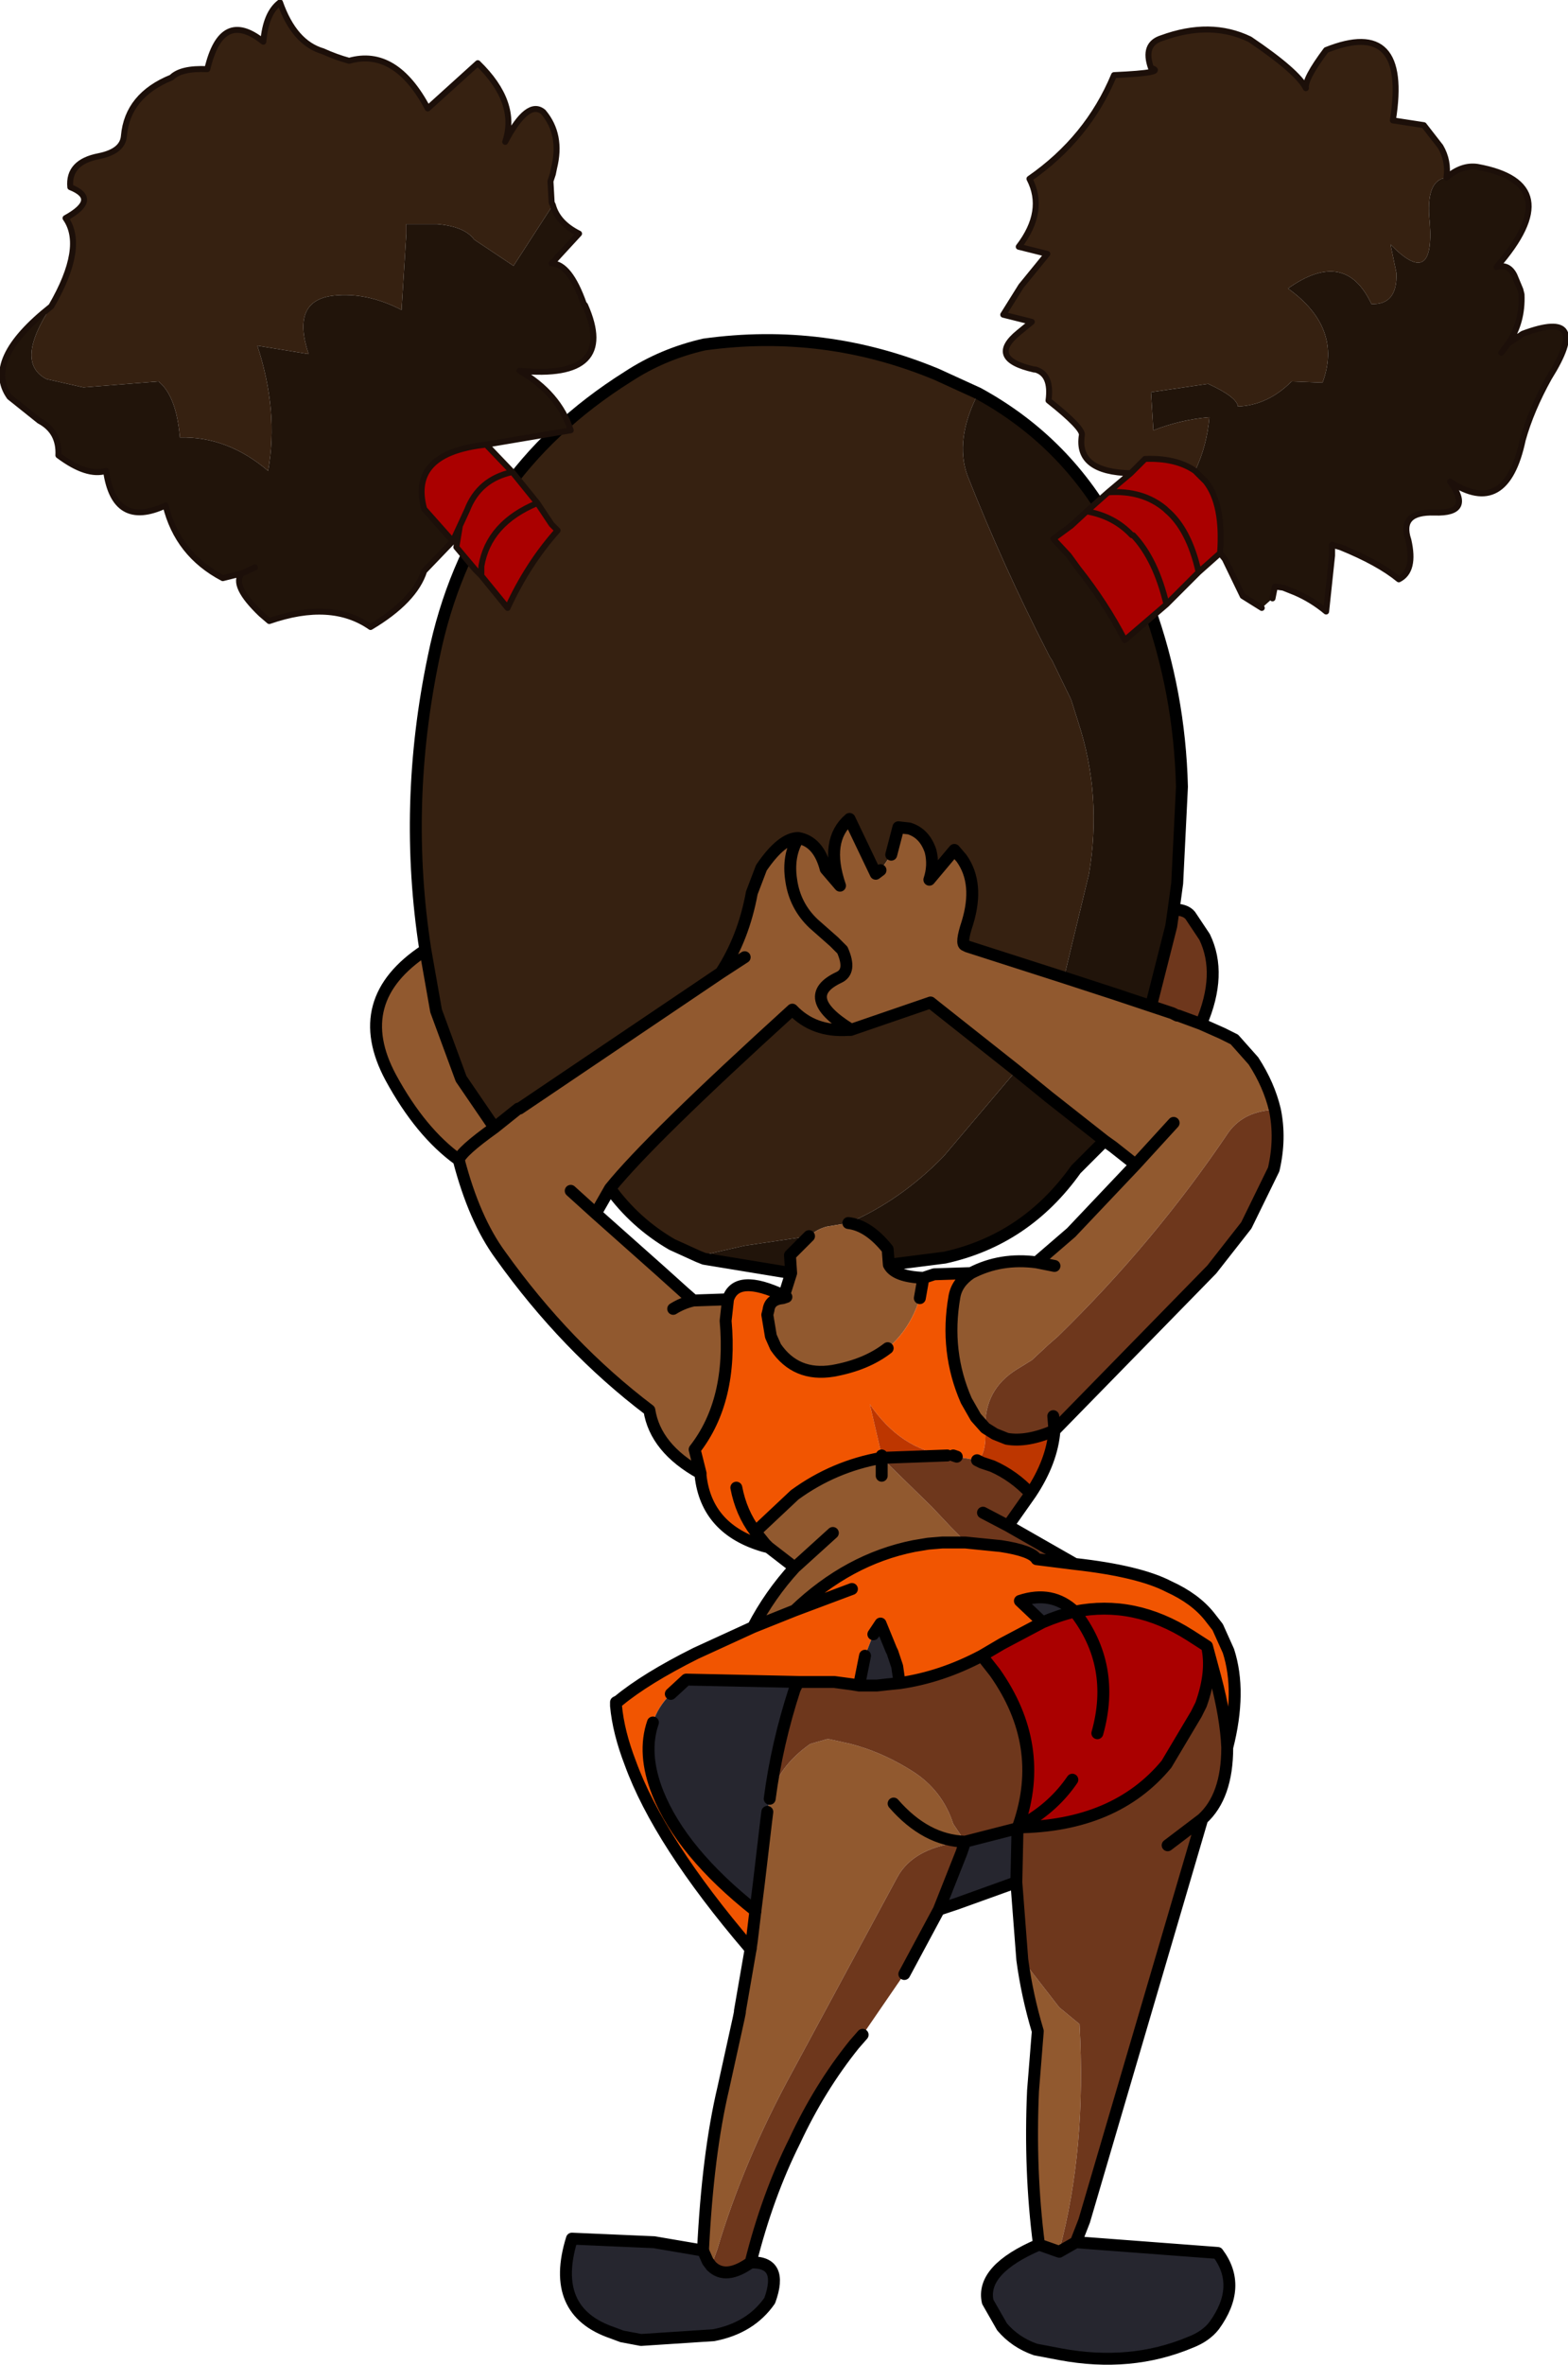 <?xml version="1.0" encoding="UTF-8" standalone="no"?>
<svg xmlns:xlink="http://www.w3.org/1999/xlink" height="99.2px" width="65.8px" xmlns="http://www.w3.org/2000/svg">
  <g transform="matrix(1.0, 0.0, 0.0, 1.0, 21.0, 12.65)">
    <path d="M20.05 3.85 Q19.05 5.8 19.6 7.3 21.1 11.1 22.95 14.7 L23.05 14.9 23.15 15.05 23.95 16.7 24.25 17.65 Q25.25 20.7 24.7 24.0 L23.65 28.35 19.6 27.05 19.5 27.0 Q19.3 26.95 19.6 26.05 20.1 24.4 19.35 23.35 L19.05 23.0 18.0 24.25 Q18.2 23.65 18.05 23.05 17.8 22.3 17.15 22.1 L16.7 22.05 16.4 23.2 15.95 23.85 15.75 24.0 14.65 21.7 Q13.6 22.6 14.25 24.5 L13.65 23.8 Q13.35 22.65 12.5 22.5 11.8 22.5 10.95 23.75 L10.55 24.8 Q10.2 26.7 9.25 28.15 L0.8 33.85 0.75 33.85 -0.25 34.65 -1.65 32.6 -2.7 29.75 -3.15 27.2 Q-4.1 21.1 -2.8 14.9 -1.25 7.3 5.35 3.15 6.8 2.2 8.55 1.8 13.6 1.1 18.3 3.05 L20.05 3.85 M4.6 37.2 Q6.25 35.15 12.25 29.7 13.15 30.65 14.6 30.55 L14.7 30.55 18.05 29.4 18.3 29.6 21.65 32.25 18.6 35.85 Q16.8 37.7 14.6 38.65 L13.7 38.8 Q13.3 38.9 12.95 39.2 L10.25 39.6 8.7 39.95 8.35 40.05 8.3 40.05 7.2 39.55 Q5.65 38.65 4.6 37.2" fill="#362111" fill-rule="evenodd" stroke="none"/>
    <path d="M23.65 28.35 L25.8 29.05 27.3 29.55 28.2 29.85 28.4 29.95 28.45 29.95 29.4 30.3 29.85 30.5 30.3 30.7 30.8 30.95 31.6 31.85 Q32.25 32.85 32.5 33.9 31.2 33.95 30.55 34.85 27.45 39.45 23.4 43.4 L23.0 43.75 22.3 44.4 21.65 44.8 Q20.3 45.65 20.35 47.25 L19.95 46.8 19.55 46.1 Q18.65 44.05 19.05 41.75 19.15 41.15 19.75 40.75 21.0 40.1 22.5 40.3 L23.95 39.05 26.65 36.2 25.7 35.45 25.35 35.2 23.0 33.35 21.65 32.25 18.3 29.6 18.05 29.4 14.7 30.55 14.6 30.55 Q13.15 30.65 12.25 29.7 6.25 35.15 4.6 37.2 L4.0 38.25 6.7 40.65 7.7 41.55 8.1 41.9 9.55 41.85 9.45 42.75 Q9.75 46.1 8.15 48.15 L8.4 49.15 Q6.5 48.1 6.25 46.5 2.75 43.85 0.0 40.0 -1.1 38.5 -1.75 36.0 -3.35 34.85 -4.6 32.55 -6.35 29.3 -3.15 27.2 L-2.7 29.75 -1.65 32.6 -0.25 34.65 0.75 33.85 0.8 33.85 9.25 28.15 Q10.2 26.7 10.55 24.8 L10.95 23.75 Q11.8 22.5 12.5 22.5 13.35 22.65 13.65 23.8 L14.25 24.5 Q13.6 22.6 14.65 21.7 L15.75 24.0 15.95 23.85 16.4 23.2 16.7 22.05 17.15 22.1 Q17.8 22.3 18.05 23.05 18.2 23.65 18.0 24.25 L19.05 23.0 19.35 23.35 Q20.1 24.4 19.6 26.05 19.3 26.95 19.5 27.0 L19.6 27.05 23.65 28.35 M22.6 81.5 Q22.2 78.4 22.35 75.05 L22.55 72.55 Q22.1 71.05 21.9 69.55 L23.45 71.55 24.3 72.25 Q24.6 77.5 23.45 81.75 L23.45 81.8 22.6 81.5 M8.5 81.75 Q8.7 77.7 9.35 74.95 L10.0 72.0 10.05 71.75 10.05 71.7 10.5 69.1 10.55 68.75 10.7 67.5 10.85 66.3 11.15 63.75 11.2 63.35 11.3 62.8 Q11.65 61.45 13.0 60.5 L13.7 60.3 13.8 60.3 14.7 60.5 15.05 60.6 Q16.2 60.95 17.3 61.65 18.55 62.45 19.0 63.85 L19.5 64.6 Q17.35 64.8 16.65 66.1 L12.25 74.25 Q10.2 78.0 9.1 81.7 L8.85 82.4 8.7 82.2 8.5 81.75 M10.6 55.6 Q11.3 54.25 12.35 53.1 L11.25 52.25 11.1 52.1 10.7 51.6 12.35 50.05 Q14.0 48.85 16.0 48.5 L18.1 50.55 18.9 51.4 19.25 51.75 19.5 52.05 19.1 52.05 18.55 52.05 17.95 52.1 17.35 52.2 Q14.6 52.75 12.35 54.9 L10.6 55.6 M12.5 22.5 Q12.05 23.25 12.2 24.25 12.35 25.35 13.15 26.1 L14.0 26.85 14.35 27.2 Q14.75 28.1 14.2 28.35 12.5 29.15 14.65 30.5 L14.7 30.55 14.65 30.5 Q12.5 29.15 14.2 28.35 14.75 28.1 14.35 27.2 L14.0 26.85 13.15 26.1 Q12.35 25.35 12.2 24.25 12.05 23.25 12.5 22.5 M12.95 39.2 Q13.3 38.9 13.7 38.8 L14.6 38.65 Q15.45 38.75 16.25 39.75 L16.3 40.4 Q16.55 40.9 17.75 40.95 L17.6 41.8 Q17.2 43.1 16.25 43.9 15.35 44.6 13.95 44.85 12.4 45.1 11.55 43.85 L11.35 43.4 11.2 42.5 11.25 42.3 Q11.3 41.85 11.85 41.8 L12.0 41.75 11.9 41.7 12.2 40.75 12.15 40.0 12.95 39.2 M28.25 34.45 L26.65 36.2 28.25 34.45 M7.25 42.25 Q7.65 42.0 8.1 41.9 7.65 42.0 7.25 42.25 M2.95 37.3 L4.0 38.25 2.95 37.3 M16.0 49.25 L16.0 48.5 16.0 49.25 M10.25 27.5 L9.25 28.15 10.25 27.5 M23.25 40.45 L22.5 40.3 23.25 40.45 M13.95 51.65 L12.35 53.1 13.95 51.65 M16.5 63.0 Q17.85 64.55 19.5 64.6 17.85 64.55 16.5 63.0 M-0.25 34.65 Q-1.65 35.65 -1.75 36.0 -1.65 35.65 -0.25 34.65" fill="#91592f" fill-rule="evenodd" stroke="none"/>
    <path d="M24.1 52.95 Q26.8 53.25 28.05 53.9 29.15 54.4 29.75 55.15 L30.1 55.6 30.55 56.6 Q31.1 58.3 30.5 60.65 30.45 59.4 30.0 57.7 L29.65 56.4 28.95 55.95 Q26.6 54.45 24.1 54.95 23.15 54.05 21.8 54.5 L22.75 55.4 21.05 56.3 20.2 56.8 Q18.5 57.7 16.75 57.95 L16.65 57.25 16.45 56.65 16.4 56.55 15.95 55.45 15.65 55.9 15.3 56.8 15.05 58.05 14.75 58.0 14.0 57.9 12.5 57.9 7.8 57.8 7.15 58.4 Q6.6 58.95 6.4 59.6 5.95 60.9 6.6 62.55 7.6 65.05 10.7 67.5 L10.55 68.75 10.5 69.1 10.45 69.05 Q6.65 64.6 5.45 61.3 4.95 60.0 4.85 58.9 L4.85 58.75 4.95 58.7 Q6.1 57.75 8.2 56.7 L10.6 55.6 12.35 54.9 Q14.6 52.75 17.35 52.2 L17.95 52.1 18.55 52.05 19.1 52.05 19.5 52.05 21.0 52.2 Q22.3 52.4 22.5 52.75 L24.1 52.95 M11.25 52.25 L11.05 52.2 Q8.65 51.5 8.4 49.25 L8.4 49.15 8.15 48.15 Q9.75 46.1 9.45 42.75 L9.55 41.85 Q9.9 40.75 11.9 41.7 L11.85 41.8 Q11.3 41.85 11.25 42.3 L11.2 42.5 11.35 43.4 11.55 43.85 Q12.4 45.1 13.95 44.85 15.35 44.6 16.25 43.9 17.2 43.1 17.6 41.8 L17.75 40.95 18.2 40.8 19.75 40.75 Q19.15 41.15 19.05 41.75 18.65 44.05 19.55 46.1 L19.95 46.8 20.35 47.25 Q20.4 48.4 20.0 48.6 L19.15 48.45 19.0 48.4 18.75 48.4 Q16.8 48.15 15.5 46.25 L16.0 48.4 16.0 48.5 16.0 48.4 16.0 48.5 Q14.0 48.85 12.35 50.05 L10.7 51.6 11.1 52.1 11.25 52.25 M14.75 54.0 L12.35 54.9 14.75 54.0 M9.9 49.75 Q10.1 50.8 10.7 51.6 10.1 50.8 9.9 49.75" fill="#f15501" fill-rule="evenodd" stroke="none"/>
    <path d="M24.15 81.4 L30.1 81.85 Q31.15 83.25 29.95 84.9 29.6 85.35 28.95 85.6 26.45 86.65 23.5 86.1 L22.45 85.9 Q21.6 85.6 21.05 84.95 L20.45 83.9 Q20.15 82.55 22.6 81.5 L23.45 81.8 24.15 81.4 M21.65 66.3 L19.15 67.2 18.4 67.45 19.35 65.05 19.5 64.6 21.65 64.05 21.7 64.0 21.65 66.3 M10.5 82.25 Q11.9 82.2 11.3 83.85 10.5 85.0 8.95 85.3 L5.9 85.5 5.1 85.35 4.7 85.2 Q2.05 84.3 3.0 81.25 L6.45 81.4 8.5 81.75 8.7 82.2 8.85 82.4 Q9.45 83.0 10.5 82.25 M22.75 55.4 L21.8 54.5 Q23.15 54.05 24.1 54.95 23.45 55.1 22.75 55.4 M12.5 57.9 L12.35 58.2 Q11.6 60.5 11.3 62.8 L11.2 63.35 11.15 63.75 10.85 66.3 10.7 67.5 Q7.6 65.05 6.6 62.55 5.95 60.9 6.4 59.6 6.6 58.95 7.15 58.4 L7.8 57.8 12.5 57.9 M16.75 57.95 L16.25 58.0 15.8 58.05 15.05 58.05 15.3 56.8 15.65 55.9 15.95 55.45 16.4 56.55 16.45 56.65 16.65 57.25 16.75 57.95" fill="#26262f" fill-rule="evenodd" stroke="none"/>
    <path d="M24.1 54.95 Q26.6 54.45 28.95 55.95 L29.65 56.4 Q29.9 57.45 29.4 58.85 L29.2 59.25 27.95 61.35 Q25.8 63.95 21.7 64.0 L21.75 63.9 Q22.9 60.55 20.75 57.5 L20.2 56.8 21.05 56.3 22.75 55.4 Q23.45 55.1 24.1 54.95 25.85 57.2 25.05 60.05 25.85 57.2 24.1 54.95 M24.0 62.0 Q23.25 63.1 22.05 63.8 L21.7 64.0 22.05 63.8 Q23.25 63.1 24.0 62.0" fill="#aa0000" fill-rule="evenodd" stroke="none"/>
    <path d="M27.3 29.55 L28.15 26.2 28.25 25.5 Q28.75 25.5 28.95 25.75 L29.55 26.65 Q30.3 28.2 29.4 30.3 L28.45 29.95 28.4 29.95 28.2 29.85 27.3 29.55 M32.5 33.9 Q32.75 35.1 32.45 36.4 L31.3 38.75 29.85 40.6 23.25 47.35 Q22.1 47.85 21.25 47.7 L20.75 47.5 20.35 47.25 Q20.3 45.65 21.65 44.8 L22.3 44.4 23.0 43.75 23.4 43.4 Q27.45 39.45 30.55 34.85 31.2 33.95 32.5 33.9 M22.25 50.0 L21.3 51.35 24.1 52.95 22.5 52.75 Q22.3 52.4 21.0 52.2 L19.5 52.05 19.25 51.75 18.9 51.4 18.1 50.55 16.0 48.5 18.75 48.4 19.0 48.4 19.15 48.45 20.0 48.6 20.2 48.7 20.65 48.85 Q21.55 49.25 22.25 50.0 M30.5 60.65 Q30.5 62.7 29.45 63.65 L24.5 80.5 24.15 81.4 23.45 81.8 23.45 81.75 Q24.6 77.5 24.3 72.25 L23.45 71.55 21.9 69.55 21.65 66.3 21.7 64.0 21.65 64.05 19.5 64.6 19.35 65.05 18.4 67.45 16.95 70.15 15.2 72.7 14.85 73.1 Q13.4 74.9 12.35 77.15 11.2 79.45 10.5 82.25 9.45 83.0 8.85 82.4 L9.1 81.7 Q10.2 78.0 12.25 74.25 L16.65 66.1 Q17.35 64.8 19.5 64.6 L19.0 63.85 Q18.55 62.45 17.3 61.65 16.2 60.95 15.05 60.6 L14.7 60.5 13.8 60.3 13.7 60.3 13.0 60.5 Q11.65 61.45 11.3 62.8 11.6 60.5 12.35 58.2 L12.5 57.9 14.0 57.9 14.75 58.0 15.05 58.05 15.8 58.05 16.25 58.0 16.75 57.95 Q18.5 57.7 20.2 56.8 L20.75 57.5 Q22.9 60.55 21.75 63.9 L21.7 64.0 Q25.8 63.95 27.95 61.35 L29.2 59.25 29.4 58.85 Q29.9 57.45 29.65 56.4 L30.0 57.7 Q30.45 59.4 30.5 60.65 M23.2 46.75 L23.25 47.35 23.2 46.75 M20.25 50.8 L21.3 51.35 20.25 50.8 M29.45 63.65 L28.0 64.75 29.45 63.65" fill="#6e371c" fill-rule="evenodd" stroke="none"/>
    <path d="M20.05 3.85 Q23.8 5.9 25.8 9.7 L27.0 12.35 27.2 12.8 Q28.5 16.4 28.6 20.35 L28.4 24.4 28.25 25.5 28.15 26.2 27.3 29.55 25.8 29.05 23.65 28.35 24.7 24.0 Q25.25 20.7 24.25 17.65 L23.95 16.7 23.15 15.05 23.05 14.9 22.95 14.7 Q21.1 11.1 19.6 7.3 19.05 5.8 20.05 3.85 M8.3 40.05 L8.35 40.05 8.7 39.95 10.25 39.6 12.95 39.2 12.15 40.0 12.2 40.75 8.55 40.15 8.3 40.05 M14.6 38.65 Q16.8 37.7 18.6 35.85 L21.65 32.25 23.0 33.35 25.35 35.2 24.15 36.4 Q22.05 39.35 18.65 40.1 L16.3 40.4 16.25 39.75 Q15.45 38.75 14.6 38.65" fill="#21140a" fill-rule="evenodd" stroke="none"/>
    <path d="M23.25 47.35 Q23.15 48.65 22.25 50.0 21.55 49.25 20.65 48.85 L20.2 48.7 20.0 48.6 Q20.4 48.4 20.35 47.25 L20.75 47.5 21.25 47.7 Q22.1 47.85 23.25 47.35 M16.0 48.5 L16.0 48.4 15.5 46.25 Q16.8 48.15 18.75 48.4 L16.0 48.5" fill="#bd3600" fill-rule="evenodd" stroke="none"/>
    <path d="M8.5 81.75 Q8.7 77.7 9.35 74.95 L10.0 72.0 10.05 71.75 10.05 71.7 10.5 69.1 10.55 68.75 10.7 67.5 10.85 66.3 11.15 63.75 11.2 63.35 M12.5 57.9 L12.35 58.2 Q11.6 60.5 11.3 62.8" fill="none" stroke="#000000" stroke-linecap="round" stroke-linejoin="round" stroke-width="0.5"/>
    <path d="M28.25 25.5 L28.4 24.4 28.6 20.35 Q28.5 16.4 27.2 12.8 L27.0 12.35 25.8 9.7 Q23.8 5.9 20.05 3.85 L18.3 3.05 Q13.6 1.1 8.55 1.8 6.8 2.2 5.35 3.15 -1.25 7.3 -2.8 14.9 -4.1 21.1 -3.15 27.2 L-2.7 29.75 -1.65 32.6 -0.25 34.65 0.75 33.85 0.8 33.85 9.25 28.15 Q10.2 26.7 10.55 24.8 L10.95 23.75 Q11.8 22.5 12.5 22.5 13.35 22.65 13.65 23.8 L14.25 24.5 Q13.6 22.6 14.65 21.7 L15.75 24.0 15.95 23.85 M23.65 28.35 L25.8 29.05 27.3 29.55 28.15 26.2 28.25 25.5 Q28.75 25.5 28.95 25.75 L29.55 26.65 Q30.3 28.2 29.4 30.3 L29.85 30.5 30.3 30.7 30.8 30.95 31.6 31.85 Q32.25 32.85 32.5 33.9 32.75 35.1 32.45 36.4 L31.3 38.75 29.85 40.6 23.25 47.35 Q23.15 48.65 22.25 50.0 L21.3 51.35 24.1 52.95 Q26.8 53.25 28.05 53.9 29.15 54.4 29.75 55.15 L30.1 55.6 30.55 56.6 Q31.1 58.3 30.5 60.65 30.5 62.7 29.45 63.65 L24.5 80.5 24.15 81.4 30.1 81.85 Q31.15 83.25 29.95 84.9 29.6 85.35 28.95 85.6 26.45 86.65 23.5 86.1 L22.45 85.9 Q21.6 85.6 21.05 84.95 L20.45 83.9 Q20.15 82.55 22.6 81.5 22.2 78.4 22.35 75.05 L22.55 72.55 Q22.1 71.05 21.9 69.55 L21.65 66.3 19.15 67.2 18.4 67.45 16.95 70.15 M15.2 72.7 L14.85 73.1 Q13.4 74.9 12.35 77.15 11.2 79.45 10.5 82.25 11.9 82.2 11.3 83.85 10.5 85.0 8.95 85.3 L5.9 85.5 5.1 85.35 4.7 85.2 Q2.05 84.3 3.0 81.25 L6.45 81.4 8.5 81.75 8.7 82.2 8.85 82.4 Q9.45 83.0 10.5 82.25 M10.5 69.1 L10.45 69.05 Q6.65 64.6 5.45 61.3 4.95 60.0 4.85 58.9 L4.85 58.75 4.95 58.7 Q6.1 57.75 8.2 56.7 L10.6 55.6 Q11.3 54.25 12.35 53.1 L11.25 52.25 11.05 52.2 Q8.65 51.5 8.4 49.25 L8.4 49.15 Q6.5 48.1 6.25 46.5 2.75 43.85 0.0 40.0 -1.1 38.5 -1.75 36.0 -3.35 34.85 -4.6 32.55 -6.35 29.3 -3.15 27.2 M16.4 23.2 L16.7 22.05 17.15 22.1 Q17.8 22.3 18.05 23.05 18.2 23.65 18.0 24.25 L19.05 23.0 19.35 23.35 Q20.1 24.4 19.6 26.05 19.3 26.95 19.5 27.0 L19.6 27.05 23.65 28.35 M14.7 30.55 L14.65 30.5 Q12.5 29.15 14.2 28.35 14.75 28.1 14.35 27.2 L14.0 26.85 13.15 26.1 Q12.35 25.35 12.2 24.25 12.05 23.25 12.5 22.5 M21.65 32.25 L18.3 29.6 18.05 29.4 14.7 30.55 14.6 30.55 Q13.15 30.65 12.25 29.7 6.25 35.15 4.6 37.2 5.65 38.65 7.2 39.55 L8.3 40.05 8.55 40.15 12.2 40.75 11.9 41.7 12.0 41.75 11.85 41.8 11.9 41.7 Q9.9 40.75 9.55 41.85 L8.1 41.9 Q7.65 42.0 7.25 42.25 M21.65 32.25 L23.0 33.35 25.35 35.2 25.7 35.45 26.65 36.2 28.25 34.45 M8.1 41.9 L7.7 41.55 6.7 40.65 4.0 38.25 2.95 37.3 M9.55 41.85 L9.45 42.75 Q9.75 46.1 8.15 48.15 L8.4 49.15 M4.6 37.2 L4.0 38.25 M17.75 40.95 L17.6 41.8 M16.25 43.9 Q15.35 44.6 13.95 44.85 12.4 45.1 11.55 43.85 L11.35 43.4 11.2 42.5 11.25 42.3 Q11.3 41.85 11.85 41.8 M19.75 40.75 L18.2 40.8 17.75 40.95 Q16.55 40.9 16.3 40.4 L16.25 39.75 Q15.45 38.75 14.6 38.65 M16.3 40.4 L18.65 40.1 Q22.05 39.35 24.15 36.4 L25.35 35.2 M19.75 40.75 Q19.15 41.15 19.05 41.75 18.65 44.05 19.55 46.1 L19.95 46.8 20.35 47.25 20.75 47.5 21.25 47.7 Q22.1 47.85 23.25 47.35 L23.2 46.75 M12.95 39.2 L12.15 40.0 12.2 40.75 M16.0 48.4 L16.0 48.5 18.75 48.4 M16.0 48.5 L16.0 49.25 M20.0 48.6 L20.2 48.7 20.65 48.85 Q21.55 49.25 22.25 50.0 M19.0 48.4 L19.15 48.45 M9.25 28.15 L10.25 27.5 M29.4 30.3 L28.45 29.95 28.4 29.95 28.2 29.85 27.3 29.55 M26.65 36.2 L23.95 39.05 22.5 40.3 23.25 40.45 M22.5 40.3 Q21.0 40.1 19.75 40.75 M21.3 51.35 L20.25 50.8 M22.75 55.4 L21.8 54.5 Q23.15 54.05 24.1 54.95 26.6 54.45 28.95 55.95 L29.65 56.4 30.0 57.7 Q30.45 59.4 30.5 60.65 M24.1 52.95 L22.5 52.75 Q22.3 52.4 21.0 52.2 L19.5 52.05 19.1 52.05 18.55 52.05 17.95 52.1 17.35 52.2 Q14.6 52.75 12.35 54.9 L14.75 54.0 M24.1 54.95 Q23.45 55.1 22.75 55.4 L21.05 56.3 20.2 56.8 20.75 57.5 Q22.9 60.55 21.75 63.9 L21.7 64.0 22.05 63.8 Q23.25 63.1 24.0 62.0 M21.7 64.0 Q25.8 63.95 27.95 61.35 L29.2 59.25 29.4 58.85 Q29.9 57.45 29.65 56.4 M24.1 54.95 Q25.85 57.2 25.05 60.05 M28.0 64.75 L29.45 63.65 M21.65 66.3 L21.7 64.0 21.65 64.05 19.5 64.6 19.35 65.05 18.4 67.45 M16.0 48.5 Q14.0 48.85 12.35 50.05 L10.7 51.6 11.1 52.1 11.25 52.25 M12.35 54.9 L10.6 55.6 M12.35 53.1 L13.95 51.65 M15.05 58.05 L14.75 58.0 14.0 57.9 12.5 57.9 7.8 57.8 7.15 58.4 M6.4 59.6 Q5.95 60.9 6.6 62.55 7.6 65.05 10.7 67.5 M15.05 58.05 L15.8 58.05 16.25 58.0 16.75 57.95 16.65 57.25 16.45 56.65 16.4 56.55 15.95 55.45 15.65 55.9 M15.3 56.8 L15.05 58.05 M20.2 56.8 Q18.5 57.7 16.75 57.95 M19.5 64.6 Q17.85 64.55 16.5 63.0 M10.7 51.6 Q10.1 50.8 9.9 49.75 M24.15 81.4 L23.45 81.8 22.6 81.5 M-1.75 36.0 Q-1.65 35.65 -0.25 34.65" fill="none" stroke="#000000" stroke-linecap="round" stroke-linejoin="round" stroke-width="0.5"/>
    <path d="M-18.85 0.2 Q-17.4 -2.3 -18.25 -3.5 -16.8 -4.3 -18.05 -4.8 -18.15 -5.85 -16.85 -6.1 -15.85 -6.3 -15.8 -6.95 -15.65 -8.65 -13.8 -9.4 -13.4 -9.8 -12.3 -9.75 -11.7 -12.3 -9.95 -10.9 -9.85 -12.1 -9.25 -12.55 -8.65 -10.85 -7.45 -10.5 -6.9 -10.25 -6.35 -10.1 -4.4 -10.65 -3.05 -8.1 L-0.95 -10.0 Q0.75 -8.35 0.2 -6.7 1.15 -8.5 1.8 -7.95 2.6 -7.0 2.25 -5.6 L2.2 -5.35 2.1 -5.05 2.15 -4.15 2.2 -4.05 0.55 -1.5 -1.1 -2.6 Q-1.5 -3.15 -2.65 -3.25 L-3.95 -3.25 -3.95 -2.85 -4.15 0.35 Q-5.6 -0.4 -7.0 -0.25 -8.8 -0.05 -8.05 2.2 L-10.2 1.85 Q-9.3 4.6 -9.75 7.1 -11.45 5.65 -13.45 5.7 -13.6 3.95 -14.35 3.35 L-17.5 3.6 -19.05 3.25 Q-20.4 2.55 -18.85 0.2 M26.45 7.2 Q24.15 7.15 24.4 5.6 24.45 5.3 23.0 4.15 23.15 3.05 22.45 2.85 L22.4 2.85 Q20.4 2.4 21.75 1.3 L22.3 0.85 21.1 0.55 21.85 -0.65 22.95 -2.0 21.75 -2.3 Q22.9 -3.8 22.2 -5.15 24.65 -6.85 25.75 -9.5 28.0 -9.6 27.3 -9.8 26.95 -10.8 27.75 -11.05 29.8 -11.8 31.45 -11.0 33.45 -9.65 33.8 -8.95 33.75 -9.35 34.65 -10.55 38.15 -11.95 37.45 -7.6 L38.75 -7.4 39.45 -6.5 Q39.8 -5.9 39.7 -5.2 38.8 -5.1 39.0 -3.3 39.2 -0.5 37.35 -2.4 L37.6 -1.2 Q37.65 0.15 36.55 0.1 35.45 -2.25 33.05 -0.55 35.35 1.1 34.5 3.4 L33.2 3.35 Q32.2 4.35 30.95 4.4 30.9 4.0 29.7 3.45 L27.3 3.8 27.4 5.4 Q28.55 4.95 29.75 4.85 29.65 6.05 29.15 7.1 28.35 6.55 27.05 6.6 L26.45 7.2" fill="#362111" fill-rule="evenodd" stroke="none"/>
    <path d="M-18.85 0.2 Q-20.4 2.55 -19.05 3.25 L-17.5 3.6 -14.35 3.35 Q-13.6 3.95 -13.45 5.7 -11.45 5.65 -9.75 7.1 -9.3 4.6 -10.2 1.85 L-8.05 2.2 Q-8.8 -0.05 -7.0 -0.25 -5.6 -0.4 -4.15 0.35 L-3.95 -2.85 -3.95 -3.25 -2.65 -3.25 Q-1.5 -3.15 -1.1 -2.6 L0.55 -1.5 2.2 -4.05 Q2.4 -3.3 3.3 -2.85 L2.15 -1.6 Q2.9 -1.6 3.5 0.1 L3.55 0.15 Q4.95 3.3 0.8 2.9 2.45 3.85 2.95 5.4 L-0.6 6.0 Q-3.85 6.35 -3.2 8.7 L-2.0 10.05 -3.2 11.3 Q-3.6 12.55 -5.45 13.65 -7.1 12.5 -9.7 13.4 L-10.05 13.1 Q-11.3 11.9 -10.85 11.4 L-11.65 11.6 Q-13.55 10.6 -14.05 8.55 -16.2 9.55 -16.55 7.1 -17.35 7.35 -18.55 6.45 -18.5 5.45 -19.35 5.0 L-20.6 4.0 Q-21.7 2.45 -18.85 0.2 M29.15 7.1 Q29.65 6.05 29.75 4.85 28.55 4.95 27.4 5.4 L27.3 3.8 29.7 3.45 Q30.9 4.0 30.95 4.4 32.2 4.35 33.2 3.35 L34.5 3.4 Q35.35 1.1 33.05 -0.55 35.45 -2.25 36.55 0.1 37.65 0.15 37.6 -1.2 L37.35 -2.4 Q39.2 -0.5 39.0 -3.3 38.8 -5.1 39.7 -5.2 40.35 -5.75 41.0 -5.65 44.85 -4.95 41.8 -1.45 42.3 -1.6 42.55 -1.1 L42.8 -0.5 42.85 -0.3 Q42.9 0.85 42.3 1.75 L42.9 1.35 Q45.85 0.25 44.0 3.2 43.25 4.55 42.9 5.8 42.2 9.1 39.85 7.55 40.85 8.9 39.2 8.85 37.7 8.8 38.1 10.0 38.4 11.3 37.7 11.65 36.85 10.95 35.25 10.3 L34.9 10.2 34.9 10.65 34.65 13.0 Q34.05 12.5 33.35 12.2 L32.85 12.0 32.5 11.95 32.4 12.45 31.95 12.85 31.15 12.35 30.4 10.8 30.2 10.55 Q30.35 8.5 29.6 7.55 L29.15 7.1 M42.0 2.15 L42.3 1.75 42.0 2.15 M-10.3 11.15 L-10.85 11.4 -10.3 11.15" fill="#21140a" fill-rule="evenodd" stroke="none"/>
    <path d="M-0.6 6.0 L0.5 7.15 1.55 8.45 2.15 9.35 2.4 9.6 Q1.15 11.0 0.3 12.85 L-0.8 11.5 -1.05 11.25 -1.85 10.3 -1.7 9.4 -2.0 10.05 -3.2 8.7 Q-3.85 6.35 -0.6 6.0 M26.45 7.2 L27.05 6.6 Q28.35 6.55 29.15 7.1 L29.6 7.55 Q30.35 8.5 30.2 10.55 L29.3 11.35 27.95 12.7 26.2 14.2 Q25.4 12.65 24.25 11.2 L23.85 10.65 23.2 9.95 23.95 9.4 24.6 8.8 25.5 8.0 26.45 7.2 M-1.7 9.4 L-1.4 8.75 Q-0.9 7.45 0.5 7.15 -0.9 7.45 -1.4 8.75 L-1.7 9.4 M1.55 8.45 Q-0.5 9.3 -0.8 11.1 L-0.8 11.5 -0.8 11.1 Q-0.5 9.3 1.55 8.45 M24.6 8.8 Q25.75 9.0 26.5 9.8 L26.55 9.8 Q27.5 10.8 27.95 12.7 27.5 10.8 26.55 9.8 L26.5 9.8 Q25.75 9.0 24.6 8.8 M29.3 11.35 Q28.9 9.55 27.95 8.75 L27.9 8.7 Q26.95 7.9 25.5 8.0 26.95 7.9 27.9 8.7 L27.95 8.75 Q28.9 9.55 29.3 11.35" fill="#aa0000" fill-rule="evenodd" stroke="none"/>
    <path d="M2.2 -4.05 L2.15 -4.15 2.1 -5.05 2.2 -5.35 2.25 -5.6 Q2.6 -7.0 1.8 -7.95 1.15 -8.5 0.2 -6.7 0.75 -8.35 -0.95 -10.0 L-3.05 -8.1 Q-4.4 -10.65 -6.35 -10.1 -6.9 -10.25 -7.45 -10.5 -8.65 -10.85 -9.25 -12.55 -9.85 -12.1 -9.95 -10.9 -11.7 -12.3 -12.3 -9.75 -13.4 -9.8 -13.8 -9.4 -15.65 -8.65 -15.8 -6.95 -15.85 -6.3 -16.85 -6.1 -18.15 -5.85 -18.05 -4.8 -16.8 -4.3 -18.25 -3.5 -17.4 -2.3 -18.85 0.2 -21.7 2.45 -20.6 4.0 L-19.35 5.0 Q-18.5 5.45 -18.55 6.45 -17.35 7.35 -16.55 7.1 -16.2 9.55 -14.05 8.55 -13.55 10.6 -11.65 11.6 L-10.85 11.4 -10.3 11.15 M2.2 -4.05 Q2.4 -3.3 3.3 -2.85 L2.15 -1.6 Q2.9 -1.6 3.5 0.1 L3.55 0.15 Q4.95 3.3 0.8 2.9 2.45 3.85 2.95 5.4 L-0.6 6.0 0.5 7.15 1.55 8.45 2.15 9.35 2.4 9.6 Q1.15 11.0 0.3 12.85 L-0.8 11.5 -1.05 11.25 -1.85 10.3 -1.7 9.4 -2.0 10.05 -3.2 11.3 Q-3.6 12.55 -5.45 13.65 -7.1 12.5 -9.7 13.4 L-10.05 13.1 Q-11.3 11.9 -10.85 11.4 M39.7 -5.2 Q39.8 -5.9 39.45 -6.5 L38.75 -7.4 37.45 -7.6 Q38.15 -11.95 34.65 -10.55 33.75 -9.35 33.8 -8.95 33.45 -9.65 31.45 -11.0 29.8 -11.8 27.75 -11.05 26.95 -10.8 27.3 -9.8 28.0 -9.6 25.75 -9.5 24.65 -6.85 22.2 -5.15 22.9 -3.8 21.75 -2.3 L22.95 -2.0 21.85 -0.65 21.1 0.55 22.3 0.85 21.75 1.3 Q20.4 2.4 22.4 2.85 L22.45 2.85 Q23.15 3.05 23.0 4.15 24.45 5.3 24.4 5.6 24.15 7.15 26.45 7.2 L27.05 6.6 Q28.35 6.55 29.15 7.1 L29.6 7.55 Q30.35 8.5 30.2 10.55 L29.3 11.35 27.95 12.7 26.2 14.2 Q25.4 12.65 24.25 11.2 L23.85 10.65 23.2 9.95 23.95 9.4 24.6 8.8 25.5 8.0 26.45 7.2 M39.7 -5.2 Q40.35 -5.75 41.0 -5.65 44.85 -4.95 41.8 -1.45 42.3 -1.6 42.55 -1.1 L42.8 -0.5 42.85 -0.3 Q42.9 0.85 42.3 1.75 L42.9 1.35 Q45.85 0.25 44.0 3.2 43.25 4.55 42.9 5.8 42.2 9.1 39.85 7.55 40.85 8.9 39.2 8.85 37.7 8.8 38.1 10.0 38.4 11.3 37.7 11.65 36.85 10.95 35.25 10.3 L34.9 10.2 34.9 10.65 34.65 13.0 Q34.05 12.5 33.35 12.2 L32.85 12.0 32.5 11.95 32.4 12.45 M31.95 12.85 L31.15 12.35 30.4 10.8 30.2 10.55 M42.3 1.75 L42.0 2.15 M25.5 8.0 Q26.95 7.9 27.9 8.7 L27.95 8.75 Q28.9 9.55 29.3 11.35 M27.95 12.7 Q27.5 10.8 26.55 9.8 L26.5 9.8 Q25.75 9.0 24.6 8.8 M-0.8 11.5 L-0.8 11.1 Q-0.5 9.3 1.55 8.45 M0.5 7.15 Q-0.9 7.45 -1.4 8.75 L-1.7 9.4 M-0.6 6.0 Q-3.85 6.35 -3.2 8.7 L-2.0 10.05" fill="none" stroke="#1c0f09" stroke-linecap="round" stroke-linejoin="round" stroke-width="0.25"/>
  </g>
</svg>
